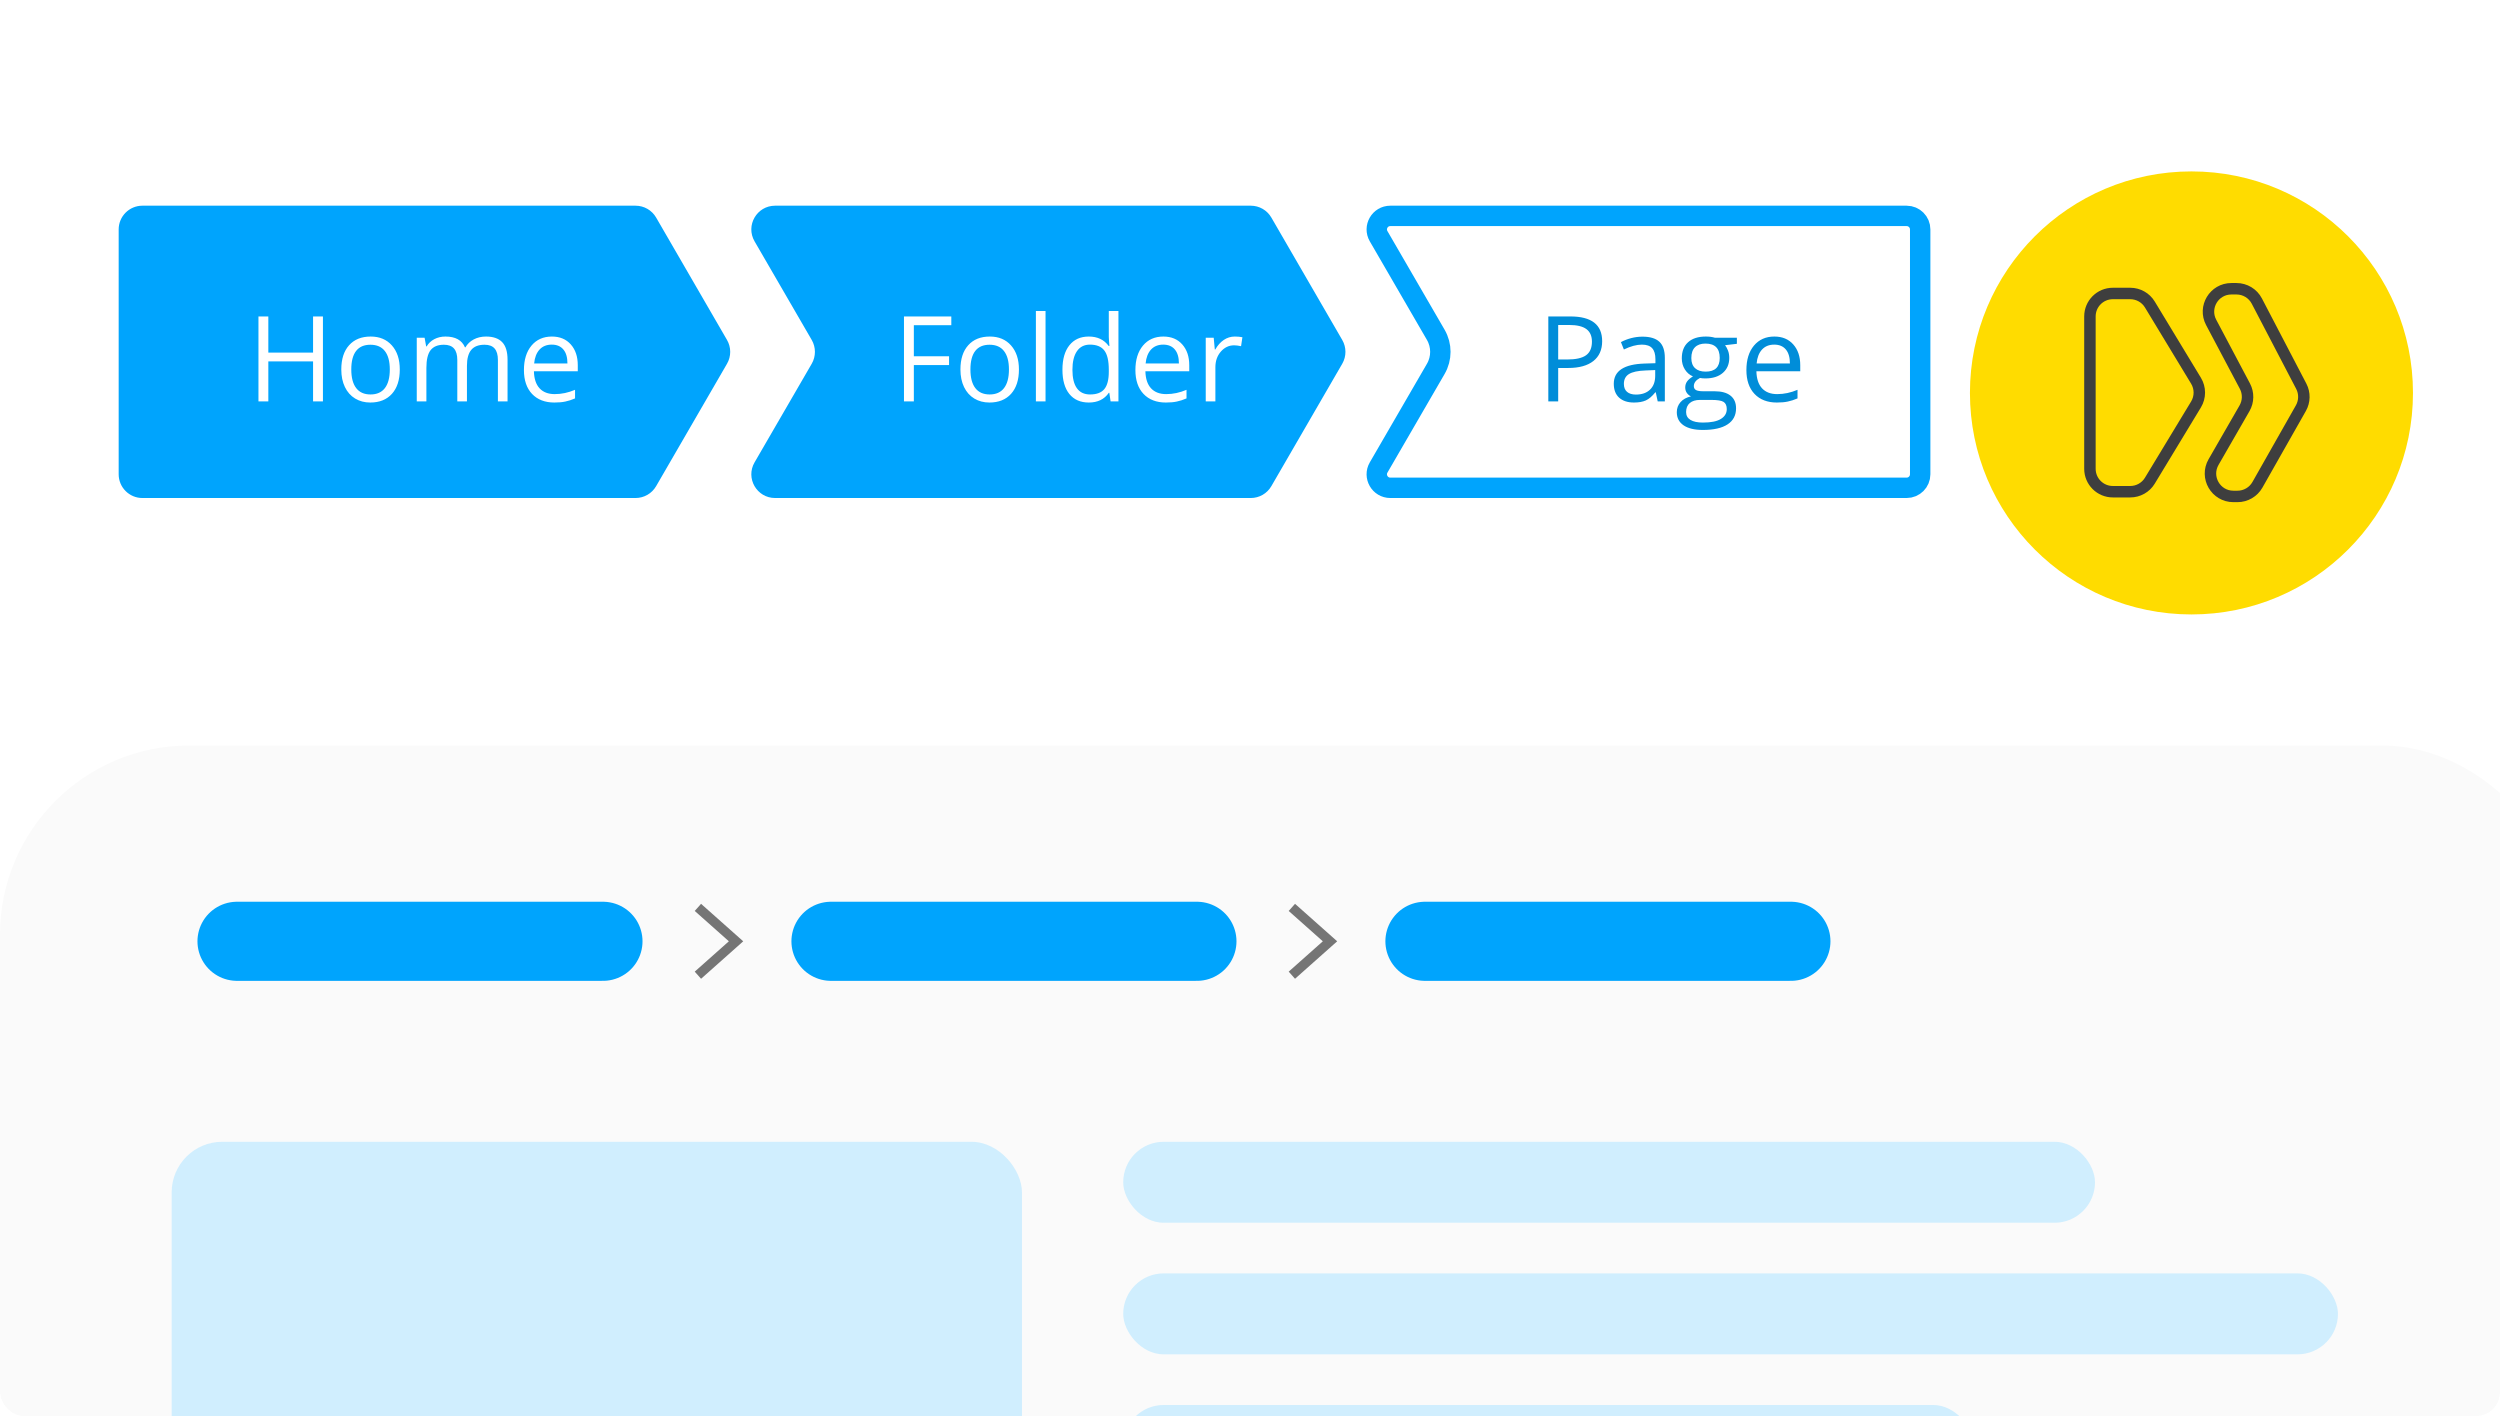 <svg width="316" height="179" viewBox="0 0 316 179" fill="none" xmlns="http://www.w3.org/2000/svg">
<g clip-path="url(#clip0_494_3684)">
<rect width="316" height="179" rx="3" fill="white"/>
<g filter="url(#filter0_dd_494_3684)">
<g clip-path="url(#clip1_494_3684)">
<rect y="81" width="325" height="173.265" rx="23.921" fill="#FAFAFA"/>
<path d="M29.959 105.748H76.214" stroke="#00A4FD" stroke-width="10" stroke-linecap="round"/>
<path d="M88.214 101.462L93.036 105.748L88.214 110.034" stroke="#757575" stroke-width="1.206"/>
<path d="M105.036 105.748H151.291" stroke="#00A4FD" stroke-width="10" stroke-linecap="round"/>
<path d="M163.291 101.462L168.113 105.748L163.291 110.034" stroke="#757575" stroke-width="1.206"/>
<path d="M180.113 105.748H226.369" stroke="#00A4FD" stroke-width="10" stroke-linecap="round"/>
<rect x="21.698" y="131.089" width="107.48" height="65.256" rx="6.398" fill="#D0EEFE"/>
<rect x="141.974" y="131.089" width="122.835" height="10.236" rx="5.118" fill="#D0EEFE"/>
<rect x="141.974" y="147.723" width="153.543" height="10.236" rx="5.118" fill="#D0EEFE"/>
<rect x="141.974" y="164.357" width="107.48" height="10.236" rx="5.118" fill="#D0EEFE"/>
<rect y="58.414" width="400.492" height="383.727" fill="url(#paint0_linear_494_3684)" fill-opacity="0.6"/>
</g>
</g>
<path d="M15 29C15 27.343 16.343 26 18 26H80.336C81.406 26 82.395 26.57 82.932 27.496L91.895 42.971C92.433 43.901 92.433 45.048 91.895 45.978L82.932 61.453C82.395 62.379 81.406 62.949 80.336 62.949H18C16.343 62.949 15 61.606 15 59.949V29Z" fill="#00A4FD"/>
<path d="M95.376 30.504C94.217 28.504 95.66 26 97.972 26H158.101C159.171 26 160.161 26.57 160.697 27.496L169.66 42.971C170.199 43.901 170.199 45.048 169.66 45.978L160.697 61.453C160.161 62.379 159.171 62.949 158.101 62.949H97.972C95.66 62.949 94.217 60.445 95.376 58.445L102.602 45.979C103.141 45.049 103.141 43.901 102.602 42.97L95.376 30.504Z" fill="#00A4FD"/>
<path d="M174.257 29.858C173.596 28.717 174.419 27.289 175.737 27.289H241C241.945 27.289 242.711 28.055 242.711 29V59.949C242.711 60.894 241.945 61.66 241 61.66H175.737C174.419 61.66 173.596 60.232 174.257 59.091L181.483 46.625C182.254 45.295 182.254 43.654 181.483 42.324L174.257 29.858Z" stroke="#00A4FD" stroke-width="2.578"/>
<g clip-path="url(#clip2_494_3684)">
<path d="M32.669 50.733V39.999H33.917V44.566H39.571V39.999H40.819V50.733H39.571V45.682H33.917V50.733H32.669ZM43.14 46.703C43.14 45.391 43.468 44.37 44.123 43.641C44.779 42.906 45.69 42.539 46.855 42.539C47.981 42.539 48.874 42.914 49.535 43.663C50.201 44.412 50.533 45.425 50.533 46.703C50.533 48.014 50.203 49.04 49.542 49.779C48.881 50.513 47.968 50.88 46.803 50.88C46.084 50.88 45.445 50.712 44.887 50.374C44.329 50.036 43.898 49.551 43.595 48.92C43.291 48.288 43.14 47.549 43.14 46.703ZM44.403 46.703C44.403 47.73 44.608 48.514 45.019 49.052C45.43 49.59 46.035 49.86 46.833 49.86C47.631 49.86 48.235 49.593 48.647 49.059C49.062 48.521 49.271 47.735 49.271 46.703C49.271 45.679 49.062 44.904 48.647 44.375C48.235 43.841 47.626 43.575 46.818 43.575C46.02 43.575 45.418 43.836 45.012 44.36C44.606 44.884 44.403 45.665 44.403 46.703ZM52.678 50.733V42.686H53.669L53.867 43.788H53.926C54.156 43.396 54.479 43.09 54.895 42.87C55.316 42.649 55.786 42.539 56.305 42.539C57.563 42.539 58.385 42.995 58.772 43.905H58.831C59.07 43.484 59.418 43.151 59.873 42.906C60.328 42.662 60.847 42.539 61.43 42.539C62.34 42.539 63.021 42.774 63.471 43.244C63.926 43.709 64.154 44.456 64.154 45.484V50.733H62.935V45.498C62.935 44.857 62.798 44.377 62.524 44.059C62.25 43.736 61.824 43.575 61.246 43.575C60.487 43.575 59.927 43.792 59.565 44.228C59.203 44.664 59.022 45.334 59.022 46.24V50.733H57.803V45.498C57.803 44.857 57.666 44.377 57.391 44.059C57.117 43.736 56.689 43.575 56.106 43.575C55.343 43.575 54.782 43.805 54.425 44.265C54.073 44.72 53.896 45.469 53.896 46.512V50.733H52.678ZM66.225 46.776C66.225 45.479 66.543 44.448 67.179 43.685C67.82 42.921 68.679 42.539 69.756 42.539C70.765 42.539 71.562 42.872 72.15 43.538C72.737 44.199 73.031 45.072 73.031 46.159V46.93H67.487C67.512 47.875 67.749 48.592 68.2 49.081C68.655 49.571 69.294 49.816 70.116 49.816C70.983 49.816 71.839 49.635 72.686 49.272V50.359C72.255 50.545 71.846 50.677 71.46 50.755C71.078 50.839 70.615 50.88 70.072 50.88C68.882 50.88 67.943 50.518 67.252 49.794C66.567 49.069 66.225 48.063 66.225 46.776ZM67.517 45.939H71.724C71.724 45.17 71.553 44.583 71.21 44.177C70.867 43.765 70.378 43.56 69.742 43.56C69.095 43.56 68.579 43.77 68.192 44.191C67.811 44.612 67.585 45.195 67.517 45.939Z" fill="white"/>
<path d="M114.262 50.733V39.999H120.246V41.107H115.51V45.036H119.96V46.144H115.51V50.733H114.262ZM121.399 46.703C121.399 45.391 121.727 44.37 122.383 43.641C123.039 42.906 123.949 42.539 125.114 42.539C126.24 42.539 127.133 42.914 127.794 43.663C128.46 44.412 128.793 45.425 128.793 46.703C128.793 48.014 128.462 49.04 127.802 49.779C127.141 50.513 126.228 50.88 125.063 50.88C124.343 50.88 123.704 50.712 123.146 50.374C122.588 50.036 122.158 49.551 121.854 48.92C121.551 48.288 121.399 47.549 121.399 46.703ZM122.662 46.703C122.662 47.73 122.867 48.514 123.279 49.052C123.69 49.59 124.294 49.86 125.092 49.86C125.89 49.86 126.495 49.593 126.906 49.059C127.322 48.521 127.53 47.735 127.53 46.703C127.53 45.679 127.322 44.904 126.906 44.375C126.495 43.841 125.885 43.575 125.078 43.575C124.28 43.575 123.678 43.836 123.271 44.36C122.865 44.884 122.662 45.665 122.662 46.703ZM130.937 50.733V39.309H132.156V50.733H130.937ZM134.292 46.732C134.292 45.405 134.586 44.375 135.174 43.641C135.761 42.906 136.578 42.539 137.626 42.539C138.718 42.539 139.555 42.936 140.137 43.729H140.233L140.181 43.149L140.152 42.583V39.309H141.371V50.733H140.379L140.218 49.654H140.152C139.589 50.472 138.747 50.88 137.626 50.88C136.574 50.88 135.754 50.521 135.166 49.801C134.584 49.081 134.292 48.058 134.292 46.732ZM135.555 46.746C135.555 47.775 135.744 48.55 136.121 49.074C136.498 49.598 137.051 49.86 137.78 49.86C138.612 49.86 139.214 49.635 139.586 49.184C139.963 48.729 140.152 47.997 140.152 46.989V46.732C140.152 45.591 139.961 44.779 139.579 44.294C139.202 43.805 138.598 43.56 137.765 43.56C137.051 43.56 136.503 43.839 136.121 44.397C135.744 44.95 135.555 45.733 135.555 46.746ZM143.515 46.776C143.515 45.479 143.833 44.448 144.469 43.685C145.11 42.921 145.97 42.539 147.046 42.539C148.055 42.539 148.853 42.872 149.44 43.538C150.028 44.199 150.321 45.072 150.321 46.159V46.93H144.778C144.802 47.875 145.039 48.592 145.49 49.081C145.945 49.571 146.584 49.816 147.406 49.816C148.273 49.816 149.129 49.635 149.976 49.272V50.359C149.545 50.545 149.137 50.677 148.75 50.755C148.368 50.839 147.906 50.88 147.362 50.88C146.173 50.88 145.233 50.518 144.543 49.794C143.857 49.069 143.515 48.063 143.515 46.776ZM144.807 45.939H149.014C149.014 45.17 148.843 44.583 148.5 44.177C148.158 43.765 147.668 43.56 147.032 43.56C146.386 43.56 145.869 43.77 145.482 44.191C145.101 44.612 144.875 45.195 144.807 45.939ZM152.406 50.733V42.686H153.412L153.552 44.177H153.611C153.909 43.653 154.269 43.249 154.69 42.965C155.111 42.681 155.574 42.539 156.078 42.539C156.435 42.539 156.756 42.569 157.04 42.627L156.871 43.758C156.538 43.685 156.244 43.648 155.99 43.648C155.339 43.648 154.781 43.912 154.316 44.441C153.855 44.97 153.625 45.628 153.625 46.416V50.733H152.406Z" fill="white"/>
<path d="M195.707 50.733V39.999H198.489C201.172 39.999 202.513 41.041 202.513 43.127C202.513 44.213 202.141 45.05 201.397 45.638C200.658 46.22 199.598 46.512 198.218 46.512H196.955V50.733H195.707ZM196.955 45.44H198.078C199.185 45.44 199.985 45.261 200.479 44.904C200.974 44.546 201.221 43.974 201.221 43.185C201.221 42.476 200.988 41.947 200.523 41.599C200.058 41.252 199.334 41.078 198.35 41.078H196.955V45.44ZM203.982 48.509C203.982 46.884 205.281 46.032 207.881 45.953L209.246 45.91V45.41C209.246 44.779 209.109 44.314 208.835 44.015C208.566 43.712 208.133 43.56 207.535 43.56C206.865 43.56 206.106 43.765 205.259 44.177L204.885 43.244C205.281 43.029 205.715 42.86 206.184 42.737C206.659 42.615 207.134 42.554 207.609 42.554C208.568 42.554 209.278 42.767 209.738 43.193C210.203 43.619 210.436 44.301 210.436 45.241V50.733H209.533L209.29 49.588H209.232C208.83 50.092 208.429 50.435 208.027 50.616C207.631 50.792 207.134 50.88 206.537 50.88C205.739 50.88 205.112 50.675 204.657 50.264C204.207 49.852 203.982 49.267 203.982 48.509ZM205.259 48.523C205.259 48.964 205.391 49.299 205.656 49.529C205.925 49.759 206.299 49.874 206.779 49.874C207.538 49.874 208.133 49.666 208.563 49.25C208.999 48.834 209.217 48.252 209.217 47.503V46.776L207.998 46.827C207.029 46.862 206.329 47.013 205.898 47.282C205.472 47.547 205.259 47.961 205.259 48.523ZM211.948 52.099C211.948 51.61 212.105 51.186 212.418 50.829C212.732 50.472 213.172 50.229 213.74 50.102C213.534 50.009 213.361 49.865 213.219 49.669C213.082 49.473 213.013 49.245 213.013 48.986C213.013 48.692 213.091 48.435 213.248 48.215C213.405 47.995 213.652 47.782 213.99 47.576C213.573 47.405 213.233 47.114 212.969 46.703C212.71 46.291 212.58 45.821 212.58 45.293C212.58 44.412 212.844 43.734 213.373 43.259C213.901 42.779 214.65 42.539 215.62 42.539C216.041 42.539 216.42 42.588 216.758 42.686H219.541V43.457L218.05 43.633C218.187 43.805 218.309 44.03 218.417 44.309C218.525 44.583 218.579 44.894 218.579 45.241C218.579 46.029 218.309 46.658 217.771 47.128C217.233 47.598 216.493 47.833 215.554 47.833C215.314 47.833 215.088 47.814 214.878 47.775C214.359 48.049 214.1 48.394 214.1 48.81C214.1 49.03 214.19 49.194 214.371 49.302C214.552 49.404 214.863 49.456 215.304 49.456H216.728C217.6 49.456 218.268 49.639 218.733 50.007C219.203 50.374 219.438 50.907 219.438 51.607C219.438 52.498 219.08 53.176 218.366 53.641C217.651 54.111 216.608 54.346 215.238 54.346C214.185 54.346 213.373 54.15 212.8 53.759C212.232 53.367 211.948 52.814 211.948 52.099ZM213.123 52.084C213.123 52.52 213.307 52.851 213.674 53.076C214.041 53.301 214.567 53.413 215.252 53.413C216.276 53.413 217.032 53.259 217.521 52.951C218.016 52.648 218.263 52.234 218.263 51.71C218.263 51.274 218.128 50.971 217.859 50.8C217.59 50.633 217.083 50.55 216.339 50.55H214.878C214.325 50.55 213.894 50.682 213.586 50.947C213.277 51.211 213.123 51.59 213.123 52.084ZM213.784 45.263C213.784 45.826 213.943 46.252 214.261 46.541C214.579 46.83 215.022 46.974 215.59 46.974C216.78 46.974 217.374 46.397 217.374 45.241C217.374 44.032 216.772 43.428 215.568 43.428C214.995 43.428 214.555 43.582 214.247 43.89C213.938 44.199 213.784 44.656 213.784 45.263ZM220.745 46.776C220.745 45.479 221.063 44.448 221.699 43.685C222.34 42.921 223.2 42.539 224.276 42.539C225.285 42.539 226.083 42.872 226.67 43.538C227.258 44.199 227.551 45.072 227.551 46.159V46.93H222.008C222.032 47.875 222.269 48.592 222.72 49.081C223.175 49.571 223.814 49.816 224.636 49.816C225.503 49.816 226.359 49.635 227.206 49.272V50.359C226.775 50.545 226.367 50.677 225.98 50.755C225.598 50.839 225.136 50.88 224.592 50.88C223.403 50.88 222.463 50.518 221.773 49.794C221.087 49.069 220.745 48.063 220.745 46.776ZM222.037 45.939H226.244C226.244 45.17 226.073 44.583 225.73 44.177C225.388 43.765 224.898 43.56 224.262 43.56C223.616 43.56 223.099 43.77 222.712 44.191C222.331 44.612 222.106 45.195 222.037 45.939Z" fill="#008DD9"/>
</g>
<g filter="url(#filter1_dd_494_3684)">
<circle cx="277" cy="43" r="28" fill="#FFDC00"/>
<path d="M264.167 33.327C264.167 31.727 265.463 30.43 267.063 30.43H269.264C270.277 30.43 271.217 30.959 271.742 31.826L277.576 41.458C278.135 42.38 278.135 43.537 277.576 44.459L271.742 54.091C271.217 54.958 270.277 55.487 269.264 55.487H267.063C265.463 55.487 264.167 54.19 264.167 52.59V33.327Z" stroke="#3E3E3E" stroke-width="1.448" stroke-linejoin="round"/>
<path d="M279.49 34.086C278.468 32.157 279.866 29.833 282.049 29.833H282.695C283.774 29.833 284.764 30.433 285.263 31.39L290.881 42.157C291.335 43.029 291.317 44.071 290.832 44.926L285.338 54.616C284.823 55.523 283.861 56.083 282.818 56.083H282.302C280.074 56.083 278.68 53.672 279.792 51.742L283.707 44.942C284.204 44.079 284.222 43.021 283.756 42.141L279.49 34.086Z" stroke="#3E3E3E" stroke-width="1.448" stroke-linejoin="round"/>
</g>
</g>
<defs>
<filter id="filter0_dd_494_3684" x="-105.854" y="-24.854" width="536.707" height="384.972" filterUnits="userSpaceOnUse" color-interpolation-filters="sRGB">
<feFlood flood-opacity="0" result="BackgroundImageFix"/>
<feColorMatrix in="SourceAlpha" type="matrix" values="0 0 0 0 0 0 0 0 0 0 0 0 0 0 0 0 0 0 127 0" result="hardAlpha"/>
<feOffset/>
<feGaussianBlur stdDeviation="52.927"/>
<feColorMatrix type="matrix" values="0 0 0 0 0 0 0 0 0 0 0 0 0 0 0 0 0 0 0.04 0"/>
<feBlend mode="normal" in2="BackgroundImageFix" result="effect1_dropShadow_494_3684"/>
<feColorMatrix in="SourceAlpha" type="matrix" values="0 0 0 0 0 0 0 0 0 0 0 0 0 0 0 0 0 0 127 0" result="hardAlpha"/>
<feOffset dy="13.232"/>
<feGaussianBlur stdDeviation="26.463"/>
<feColorMatrix type="matrix" values="0 0 0 0 0 0 0 0 0 0 0 0 0 0 0 0 0 0 0.12 0"/>
<feBlend mode="normal" in2="effect1_dropShadow_494_3684" result="effect2_dropShadow_494_3684"/>
<feBlend mode="normal" in="SourceGraphic" in2="effect2_dropShadow_494_3684" result="shape"/>
</filter>
<filter id="filter1_dd_494_3684" x="195.674" y="-38.326" width="162.652" height="162.652" filterUnits="userSpaceOnUse" color-interpolation-filters="sRGB">
<feFlood flood-opacity="0" result="BackgroundImageFix"/>
<feColorMatrix in="SourceAlpha" type="matrix" values="0 0 0 0 0 0 0 0 0 0 0 0 0 0 0 0 0 0 127 0" result="hardAlpha"/>
<feOffset/>
<feGaussianBlur stdDeviation="26.663"/>
<feColorMatrix type="matrix" values="0 0 0 0 0 0 0 0 0 0 0 0 0 0 0 0 0 0 0.04 0"/>
<feBlend mode="normal" in2="BackgroundImageFix" result="effect1_dropShadow_494_3684"/>
<feColorMatrix in="SourceAlpha" type="matrix" values="0 0 0 0 0 0 0 0 0 0 0 0 0 0 0 0 0 0 127 0" result="hardAlpha"/>
<feOffset dy="6.666"/>
<feGaussianBlur stdDeviation="13.332"/>
<feColorMatrix type="matrix" values="0 0 0 0 0 0 0 0 0 0 0 0 0 0 0 0 0 0 0.12 0"/>
<feBlend mode="normal" in2="effect1_dropShadow_494_3684" result="effect2_dropShadow_494_3684"/>
<feBlend mode="normal" in="SourceGraphic" in2="effect2_dropShadow_494_3684" result="shape"/>
</filter>
<linearGradient id="paint0_linear_494_3684" x1="200.246" y1="58.414" x2="200.246" y2="442.141" gradientUnits="userSpaceOnUse">
<stop offset="0.604" stop-color="#E5E5E5" stop-opacity="0"/>
<stop offset="0.754" stop-color="#E5E5E5" stop-opacity="0.75"/>
</linearGradient>
<clipPath id="clip0_494_3684">
<rect width="316" height="179" rx="3" fill="white"/>
</clipPath>
<clipPath id="clip1_494_3684">
<rect y="81" width="325" height="173.265" rx="23.921" fill="white"/>
</clipPath>
<clipPath id="clip2_494_3684">
<rect width="200.186" height="22" fill="white" transform="translate(29.045 33.733)"/>
</clipPath>
</defs>
</svg>
